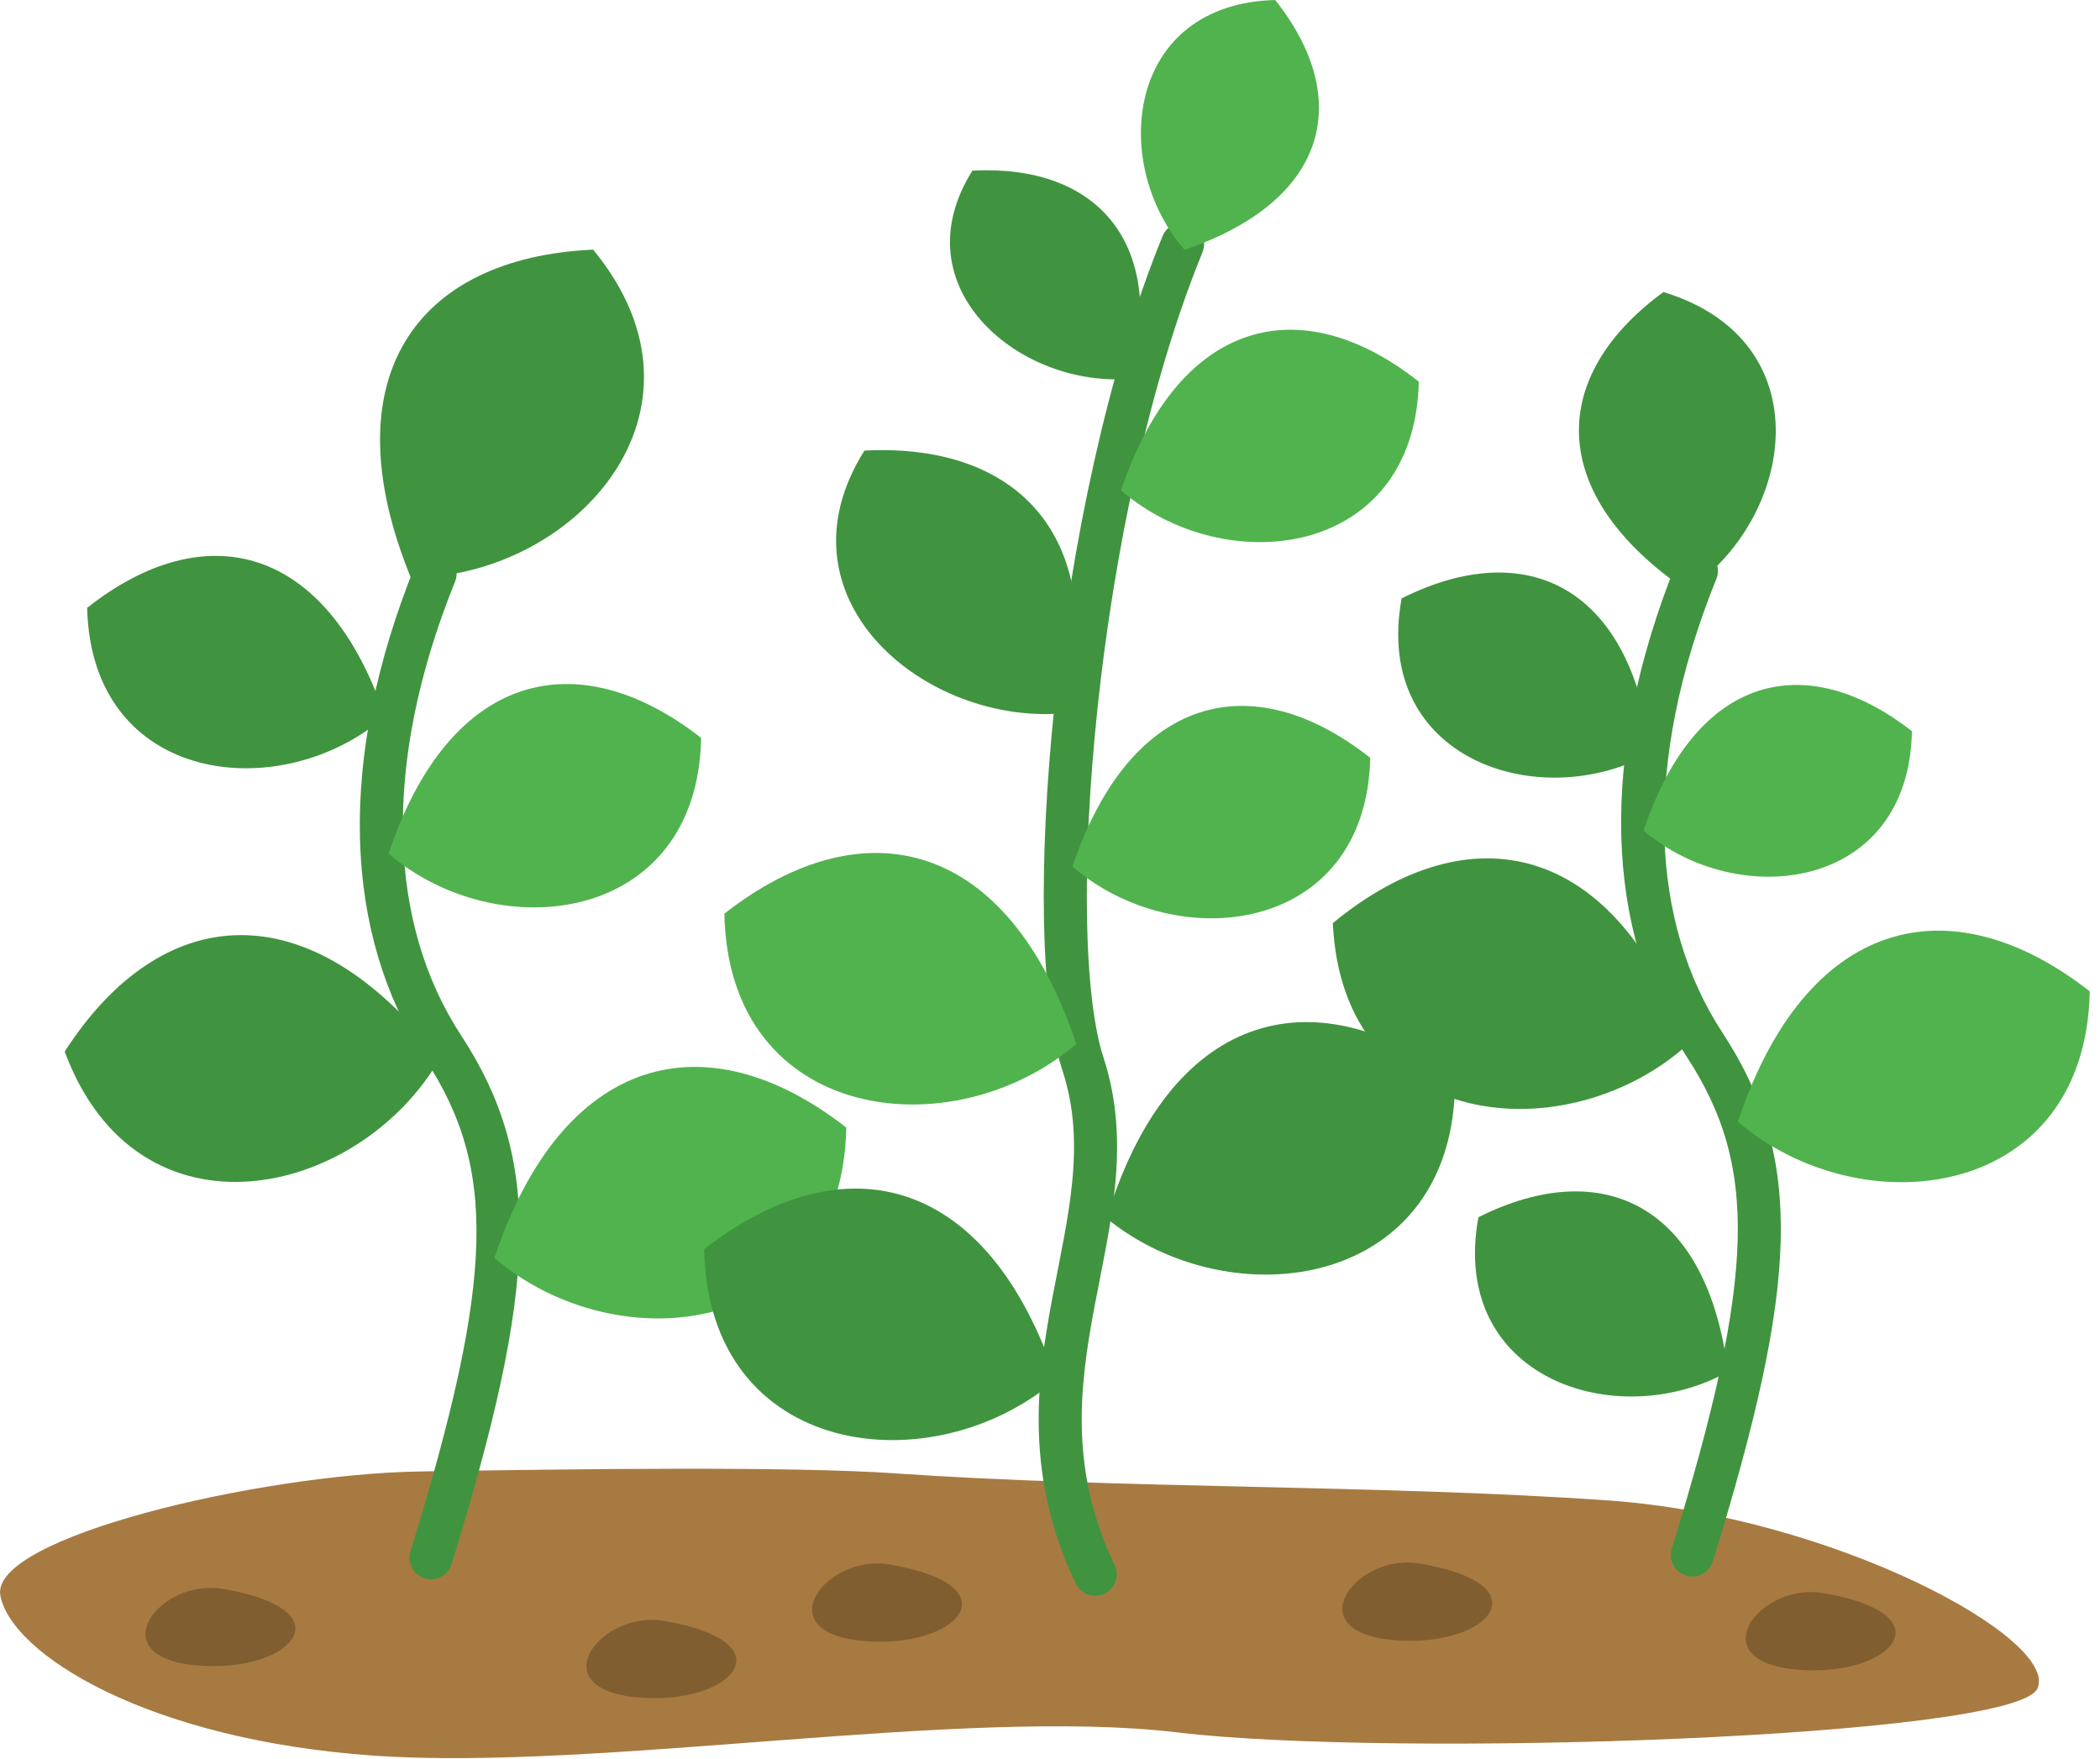<svg width="160" height="134" viewBox="0 0 160 134" fill="none" xmlns="http://www.w3.org/2000/svg">
<g clip-path="url(#clip0_10_304)">
<path d="M68.14 112.25C60.42 111.71 44 111.91 31.93 112.11C19.86 112.31 -0.84 117.13 0.03 121.58C0.89 126.03 11.24 132.56 28.48 133.76C45.73 134.96 73.32 130.03 89.7 131.99C106.08 133.95 153.51 132.41 155.23 128.65C156.95 124.9 139.71 115.51 122.46 114.31C105.21 113.11 85.38 113.44 68.14 112.25Z" fill="#A77A42"/>
<path d="M16.96 121.05C12.19 120.24 7.63 126.15 14.84 126.87C22.05 127.59 26.71 122.71 16.96 121.05Z" fill="#815E2F"/>
<path d="M67.75 119.19C62.98 118.38 58.42 124.29 65.63 125.01C72.84 125.73 77.5 120.85 67.75 119.19Z" fill="#815E2F"/>
<path d="M50.56 123.49C45.79 122.68 41.23 128.59 48.44 129.31C55.65 130.03 60.31 125.15 50.56 123.49Z" fill="#815E2F"/>
<path d="M108.15 119.12C103.38 118.31 98.82 124.22 106.03 124.94C113.24 125.66 117.9 120.78 108.15 119.12Z" fill="#815E2F"/>
<path d="M138.88 121.37C134.11 120.56 129.55 126.47 136.76 127.19C143.97 127.91 148.63 123.03 138.88 121.37Z" fill="#815E2F"/>
<path d="M32.84 118.68C39.32 97.7 39.63 88.75 33.77 79.8C27.91 70.85 27.29 58.2 33.15 43.7" stroke="#40943F" stroke-width="3.28" stroke-linecap="round" stroke-linejoin="round"/>
<path d="M31.3 44.01C25.13 28.89 31.61 19.63 45.19 19.02C55.37 31.36 43.65 44.01 31.3 44.01Z" fill="#40943F"/>
<path d="M29.33 54.59C24.91 41.52 15.65 39.19 6.64 46.31C6.96 59.82 21.45 61.42 29.33 54.59Z" fill="#40943F"/>
<path d="M33.52 80.64C23.53 67.72 12.28 68.68 4.93 80.12C10.5 95.12 27.33 91.32 33.52 80.64Z" fill="#40943F"/>
<path d="M29.61 65.04C34.19 51.28 43.91 48.79 53.42 56.22C53.15 70.43 37.93 72.18 29.61 65.04Z" fill="#51B34E"/>
<path d="M37.67 95.84C42.83 80.35 53.77 77.54 64.48 85.91C64.17 101.91 47.04 103.88 37.67 95.84Z" fill="#51B34E"/>
<path d="M83.44 119.94C76.17 104.66 86.53 93.33 82.51 81.06C79.32 71.3 81.78 38.94 90.1 18.6" stroke="#40943F" stroke-width="3.28" stroke-linecap="round" stroke-linejoin="round"/>
<path d="M90.25 19.03C101.2 15.31 103.14 7.54 97.16 0C85.83 0.29 84.51 12.43 90.25 19.03Z" fill="#51B34E"/>
<path d="M81.71 66.02C86.13 52.95 95.39 50.62 104.4 57.74C104.08 71.25 89.59 72.85 81.71 66.02Z" fill="#51B34E"/>
<path d="M85.41 37.36C89.83 24.29 99.09 21.96 108.1 29.08C107.78 42.59 93.29 44.19 85.41 37.36Z" fill="#51B34E"/>
<path d="M84.31 92.82C89.07 77.2 99.94 74.11 110.86 82.2C110.96 98.2 93.88 100.61 84.31 92.82Z" fill="#40943F"/>
<path d="M81.21 54.33C84.48 41.01 77.64 33.72 65.86 34.33C58.76 45.63 70.57 55.36 81.21 54.33Z" fill="#40943F"/>
<path d="M86.25 28.84C88.84 18.29 83.43 12.51 74.09 13C68.46 21.95 77.82 29.66 86.25 28.84Z" fill="#40943F"/>
<path d="M82 79.54C76.84 64.05 65.9 61.24 55.19 69.61C55.5 85.61 72.63 87.58 82 79.54Z" fill="#51B34E"/>
<path d="M80.46 105.11C75.3 89.62 64.36 86.81 53.65 95.18C53.96 111.18 71.09 113.15 80.46 105.11Z" fill="#40943F"/>
<path d="M128.94 118.47C135.42 97.49 135.73 88.54 129.87 79.59C124.01 70.64 123.39 57.99 129.25 43.49" stroke="#40943F" stroke-width="3.28" stroke-linecap="round" stroke-linejoin="round"/>
<path d="M128.53 45C117.76 37.67 117.98 28.65 126.74 22.25C138.96 25.97 136.74 39.55 128.53 45Z" fill="#40943F"/>
<path d="M125.8 57.36C124.25 44.68 116.29 40.83 106.79 45.59C104.54 57.9 117.37 62.07 125.8 57.36Z" fill="#40943F"/>
<path d="M131.65 104.51C130.1 91.83 122.14 87.98 112.64 92.74C110.39 105.05 123.22 109.22 131.65 104.51Z" fill="#40943F"/>
<path d="M128.62 79.55C123.05 64.2 112.04 61.68 101.55 70.33C102.28 86.31 119.46 87.83 128.62 79.55Z" fill="#40943F"/>
<path d="M125.23 63.28C129.16 51.47 137.51 49.33 145.67 55.71C145.44 67.91 132.37 69.41 125.23 63.28Z" fill="#51B34E"/>
<path d="M132.41 85.46C137.57 69.97 148.51 67.16 159.22 75.53C158.91 91.53 141.78 93.5 132.41 85.46Z" fill="#51B34E"/>
</g>
<defs>
<clipPath id="clip0_10_304">
<rect width="159.22" height="133.96" fill="white"/>
</clipPath>
</defs>
</svg>
